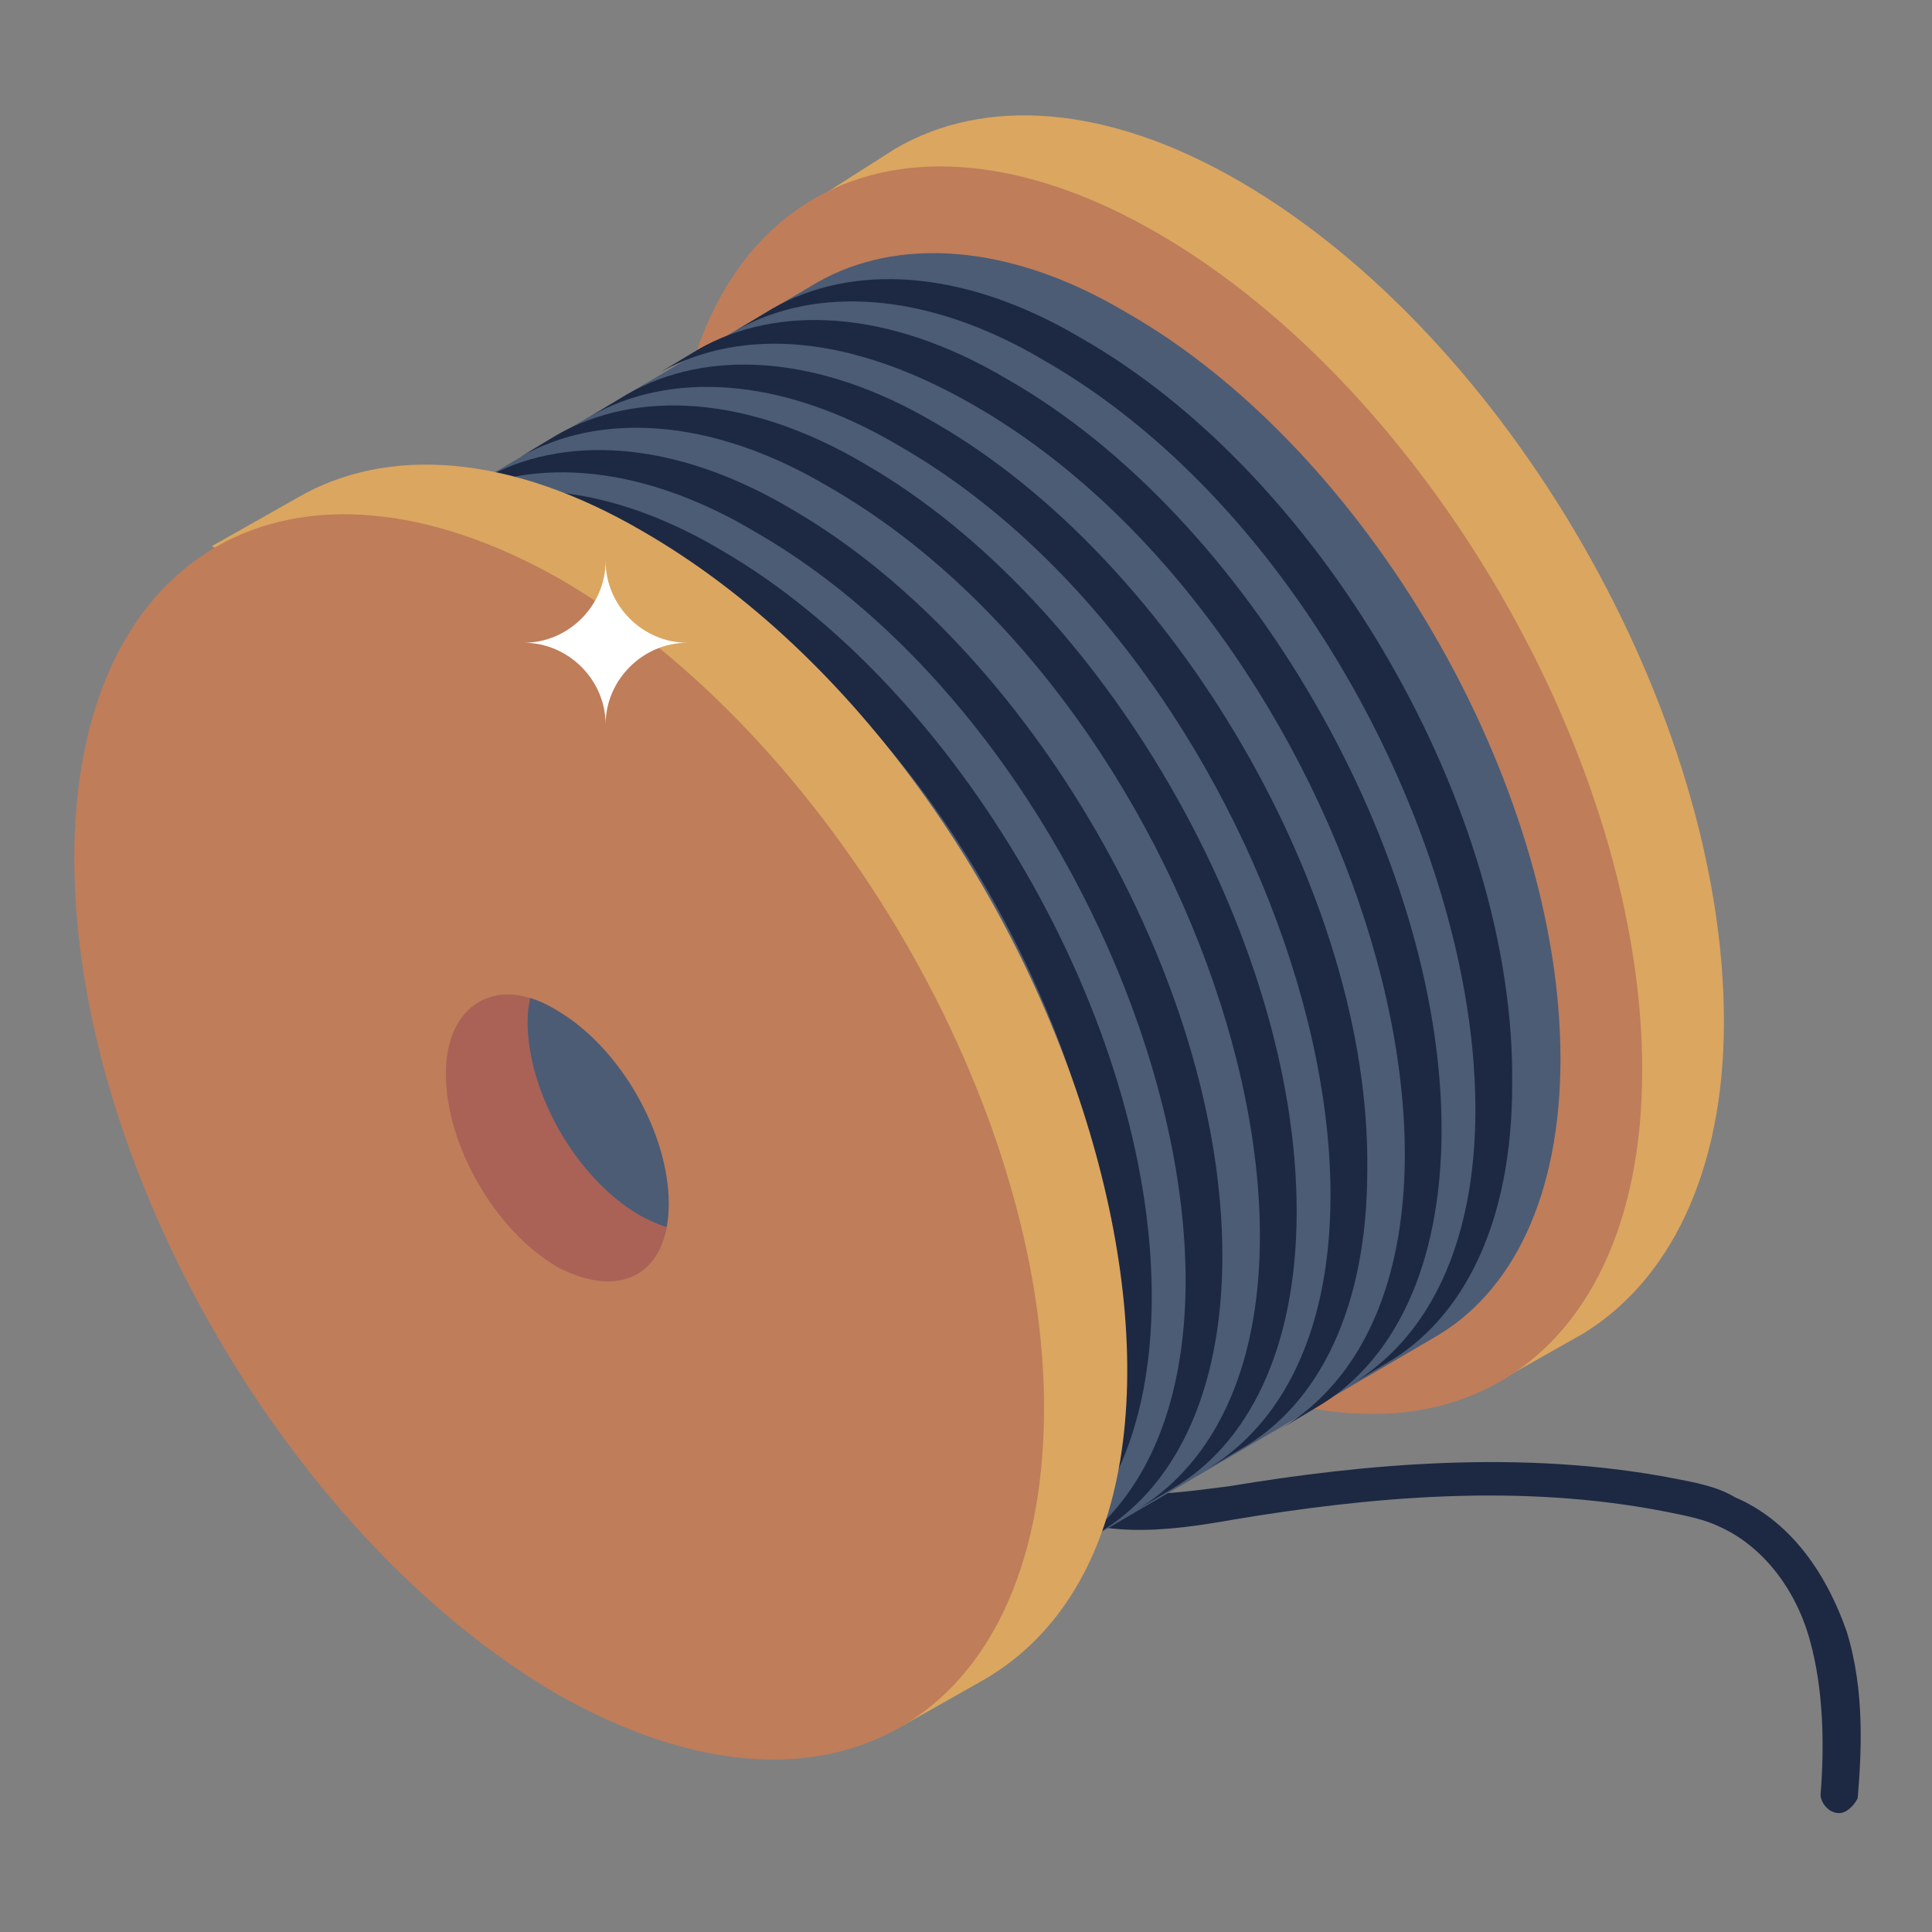 <svg id="Layer_1" enable-background="new 0 0 52 52" height="512" viewBox="0 0 52 52" width="512" xmlns="http://www.w3.org/2000/svg"><rect x="0" y="0" width="52" height="52" fill="#808080" stroke="none"/><g id="_x31_"><g><g><g><path d="m49.5 48.8c-.1 0-.1 0 0 0-.3 0-.5-.3-.5-.5.1-1.2.1-2.8-.3-4.2s-1.3-2.5-2.4-3c-.4-.2-.9-.3-1.4-.4-4-.8-8.1-.4-11.7.2-1.7.3-3.8.6-5.4-.5-.9-.6-1.5-1.5-1.8-2.7-.2-.9-.3-1.9-.1-3.1.4-2.7 1.8-5.3 3-7.5.1-.2.4-.3.7-.2.2.1.3.4.2.7-1.2 2.3-2.5 4.6-2.9 7.2-.2 1.1-.1 1.9.1 2.7.2.9.7 1.7 1.4 2.1 1.3.9 3.1.6 4.7.4 3.6-.6 7.9-1 12-.2.5.1 1.1.2 1.6.5 1.4.6 2.4 1.9 3 3.6.5 1.6.4 3.3.3 4.5-.1.2-.3.4-.5.4z" fill="#1d2943"/></g><g><g><g enable-background="new"><g><path d="m37.6 22.4-2.3 1.3c-.5.3-1.3.3-2.1-.2-1.7-1-3-3.3-3-5.2 0-1 .3-1.6.9-1.9l2.3-1.3c-.5.3-.9 1-.9 1.9 0 1.9 1.3 4.2 3 5.2.8.5 1.6.5 2.1.2z" fill="#aa6256"/></g><g><path d="m46.4 27.5c0 4.1-1.5 7-3.8 8.4l-2.3 1.3-18.4-31.8 2.2-1.4c2.4-1.4 5.7-1.2 9.3.9 7.2 4.2 13 14.3 13 22.6z" fill="#dba660"/></g><g><path d="m31.2 6.3c7.2 4.2 13 14.2 13 22.5s-5.9 11.6-13.1 7.5c-7.2-4.2-13-14.2-13-22.5 0-8.4 5.9-11.7 13.1-7.5zm2 17.2c1.7 1 3 .2 3-1.7s-1.3-4.3-3-5.2c-1.7-1-3-.2-3 1.7s1.3 4.2 3 5.2" fill="#bf7d5a"/></g></g></g><g><path d="m42 28.5c0 3.7-1.3 6.3-3.4 7.5l-14.2 8.3c2.1-1.2 3.4-3.8 3.4-7.5 0-11.9-12.6-25.2-19.9-20.9l14.1-8.3c2.1-1.2 5.1-1.1 8.3.8 6.5 3.7 11.7 12.7 11.7 20.1z" fill="#4c5c75"/></g><g><path d="m40.7 29.2c0 3.7-1.3 6.3-3.4 7.5l-1 .6c7.3-4.3 2.1-21.7-8.2-27.6-3.2-1.9-6.2-2-8.3-.8l1-.6c2.1-1.2 5.1-1.1 8.3.8 6.5 3.7 11.7 12.7 11.6 20.1z" fill="#1d2943"/></g><g><path d="m38.8 30.4c0 3.7-1.3 6.3-3.4 7.5l-1 .6c7.3-4.3 2.1-21.7-8.2-27.6-3.3-1.9-6.2-2.1-8.4-.9l1-.6c2.1-1.2 5.1-1.1 8.3.8 6.5 3.7 11.7 12.8 11.7 20.2z" fill="#1d2943"/></g><g><path d="m36.8 31.5c0 3.7-1.3 6.3-3.4 7.5l-1 .6c7.3-4.3 2.1-21.7-8.2-27.6-3.2-1.9-6.2-2-8.3-.8l1-.6c2.1-1.2 5.1-1.1 8.3.8 6.4 3.7 11.7 12.7 11.6 20.1z" fill="#1d2943"/></g><g><path d="m34.9 32.6c0 3.7-1.3 6.3-3.4 7.5l-1 .6c7.3-4.3 2.1-21.7-8.2-27.6-3.2-1.9-6.2-2-8.3-.8l1-.6c2.1-1.2 5.1-1.1 8.3.8 6.4 3.7 11.6 12.7 11.6 20.1z" fill="#1d2943"/></g><g><path d="m32.9 33.8c0 3.7-1.3 6.3-3.4 7.5l-1 .6c7.3-4.3 2.1-21.7-8.2-27.6-3.2-1.9-6.2-2-8.3-.8l1-.6c2.1-1.2 5.1-1.1 8.3.8 6.4 3.7 11.6 12.7 11.6 20.1z" fill="#1d2943"/></g><g><path d="m31 34.9c0 3.7-1.3 6.3-3.4 7.5l-1 .6c7.3-4.3 2.1-21.7-8.2-27.6-3.2-1.9-6.2-2-8.3-.8l1-.6c2.1-1.2 5.1-1.1 8.3.8 6.4 3.7 11.6 12.7 11.6 20.1z" fill="#1d2943"/></g></g></g></g><path d="m15 34.3c1.8 1 3.3.2 3.3-1.9s-1.5-4.6-3.3-5.6-3.3-.2-3.3 1.9c.1 2.1 1.5 4.6 3.3 5.6" fill="#4c5c75"/><g><path d="m19.4 32.9-1.6 4.2c-.5.3-3.1-.3-3.9-.8-1.7-1-5.6-7.5-5.6-9.4 0-1 .2-3.1.7-3.4l6.1 2.1c-.5.3-.9 1-.9 1.9 0 1.9 1.3 4.2 3 5.2.9.5 1.7.6 2.2.2z" fill="#aa6256"/></g><g><g enable-background="new"><g><path d="m26.5 45.2-2.3 1.3c1.1-14.3-5-24.9-18.5-31.8l2.3-1.3c2.4-1.4 5.7-1.2 9.3.9 11.6 6.7 17.4 26.1 9.2 30.9z" fill="#dba660"/></g></g></g><g><path d="m15.1 15.6c-7.2-4.1-13.1-.8-13.1 7.5s5.8 18.3 13 22.5c7.2 4.1 13 .8 13.1-7.5s-5.8-18.3-13-22.5zm-.1 18.5c-1.7-1-3-3.3-3-5.2s1.4-2.7 3-1.7c1.7 1 3 3.3 3 5.2s-1.3 2.6-3 1.7z" fill="#bf7d5a"/></g><g><path d="m18.5 17.3c-1.2 0-2.2 1-2.2 2.2 0-1.2-1-2.2-2.2-2.2 1.2 0 2.2-1 2.2-2.2 0 1.2 1 2.2 2.2 2.2z" fill="#fff"/></g></g></svg>